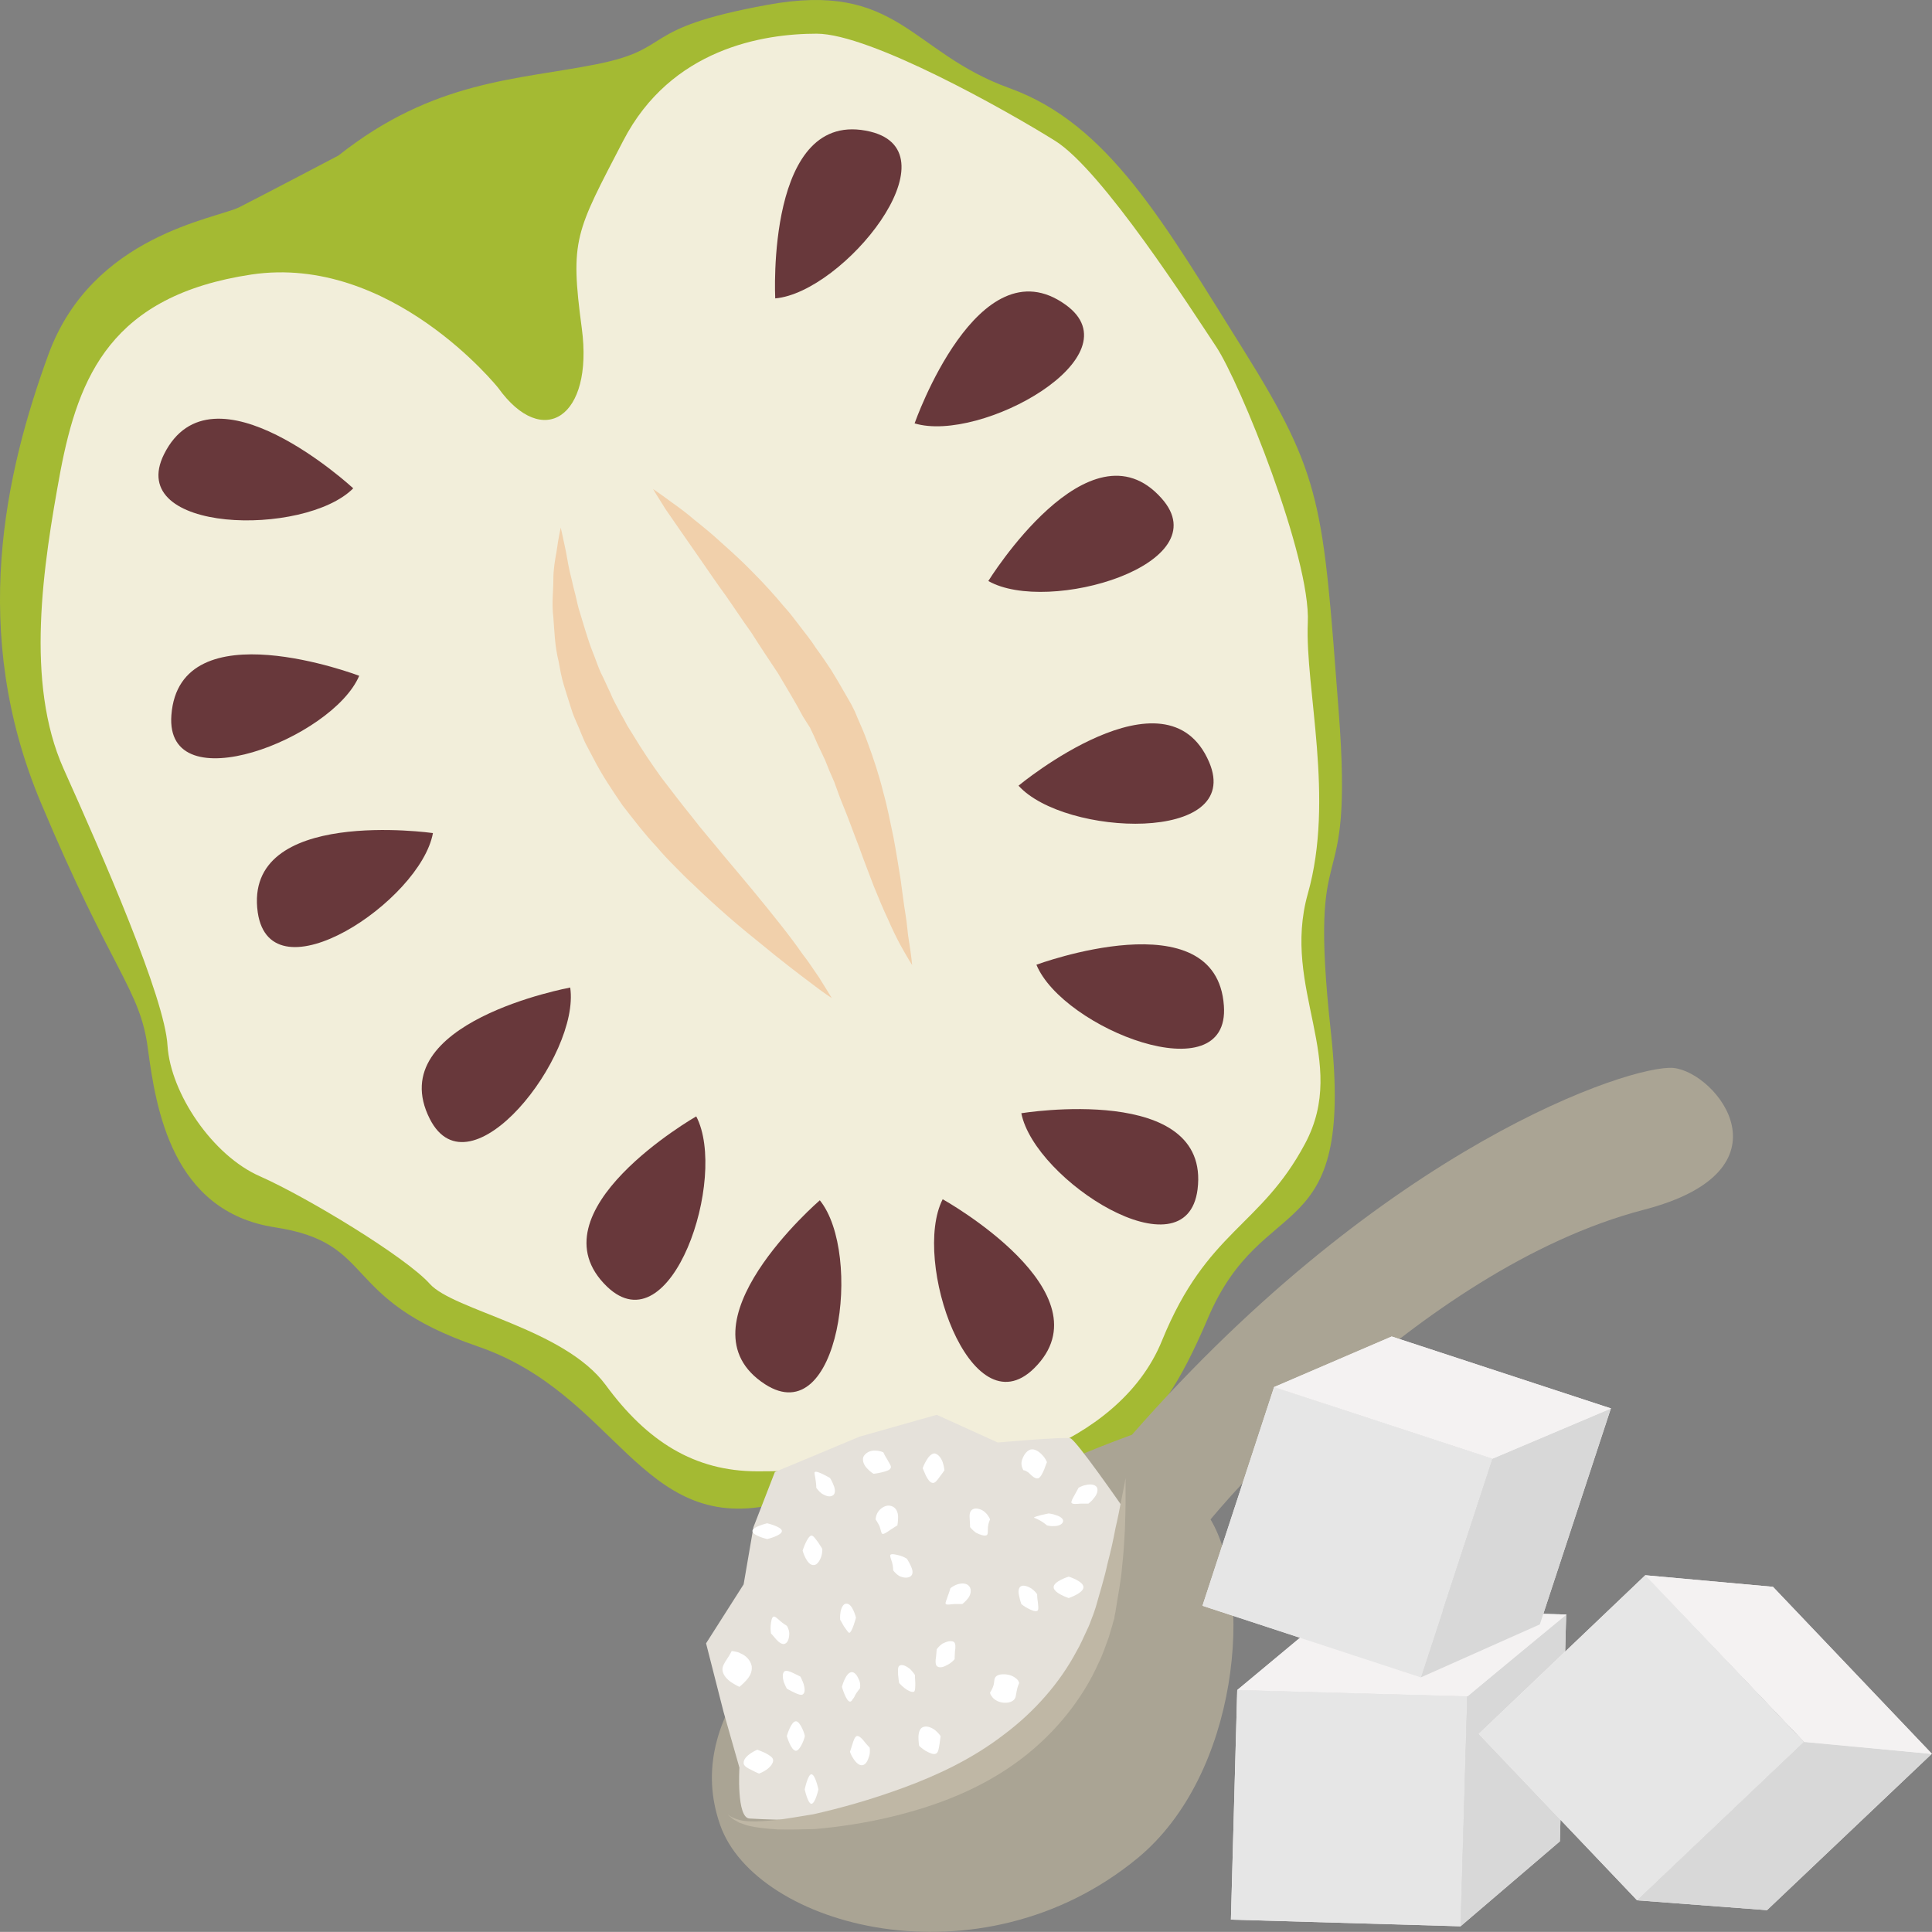 <?xml version="1.0" encoding="UTF-8" standalone="no"?>
<svg
   xmlns:dc="http://purl.org/dc/elements/1.1/"
   xmlns:cc="http://creativecommons.org/ns#"
   xmlns:rdf="http://www.w3.org/1999/02/22-rdf-syntax-ns#"
   xmlns:svg="http://www.w3.org/2000/svg"
   xmlns="http://www.w3.org/2000/svg"
   id="svg134"
   viewBox="0 0 5503.18 5502.892"
   style="clip-rule:evenodd;fill-rule:evenodd;image-rendering:optimizeQuality;shape-rendering:geometricPrecision;text-rendering:geometricPrecision"
   version="1.1"
   height="55.029mm"
   width="55.032mm"
   xml:space="preserve"><rect x="0" y="0" width="5503.18" height="5502.892" fill="#808080" stroke="none"/>
 <defs
   id="defs4">
  <style
   id="style2"
   type="text/css">
   <![CDATA[
    .fil3 {fill:#68383B;fill-rule:nonzero}
    .fil0 {fill:#A4BA33;fill-rule:nonzero}
    .fil7 {fill:#AAA494;fill-rule:nonzero}
    .fil9 {fill:#BFB7A5;fill-rule:nonzero}
    .fil6 {fill:#D8D8D8;fill-rule:nonzero}
    .fil8 {fill:#E5E1DA;fill-rule:nonzero}
    .fil5 {fill:#E6E6E6;fill-rule:nonzero}
    .fil2 {fill:#F1D0AB;fill-rule:nonzero}
    .fil1 {fill:#F2EEDA;fill-rule:nonzero}
    .fil4 {fill:#F4F2F2;fill-rule:nonzero}
    .fil10 {fill:white;fill-rule:nonzero}
   ]]>
  </style>
 </defs>
 <g
   transform="translate(-7784.82,-11805.043)"
   id="Vrstva_x0020_1">
  <g
   id="_618061696">
   <path
   style="fill:#a4ba33;fill-rule:nonzero"
   id="path7"
   d="m 8749,12248 c 0,0 -215,113 -282,147 -68,34 -419,79 -544,419 -124,339 -226,791 -22,1277 204,486 283,531 305,701 23,170 68,464 362,509 294,45 181,203 577,339 395,135 463,531 837,452 373,-79 237,79 610,-34 373,-113 474,-124 633,-497 158,-373 418,-192 351,-814 -68,-622 67,-328 22,-916 -45,-588 -45,-667 -271,-1029 -227,-362 -384,-644 -667,-746 -283,-102 -316,-306 -690,-237 -373,68 -260,124 -486,169 -226,45 -464,45 -735,260 z"
   class="fil0" />
   <path
   style="fill:#f2eeda;fill-rule:nonzero"
   id="path9"
   d="m 9204,12910 c 0,0 -305,-382 -703,-323 -399,60 -492,289 -544,560 -50,271 -101,602 9,848 110,245 289,653 296,789 9,135 128,313 264,372 135,60 415,230 483,306 68,76 382,127 501,288 118,161 253,246 432,246 178,0 347,-17 466,9 119,25 560,-68 687,-382 128,-314 280,-322 407,-560 127,-237 -68,-441 8,-712 77,-271 -8,-585 0,-772 9,-186 -194,-687 -262,-788 -68,-102 -323,-501 -458,-585 -136,-85 -526,-305 -679,-305 -152,0 -415,42 -551,305 -136,262 -152,280 -118,534 34,254 -111,347 -238,170 z"
   class="fil1" />
   <path
   style="fill:#f1d0ab;fill-rule:nonzero"
   id="path11"
   d="m 9382,13308 c 0,0 6,25 15,69 4,22 8,48 16,78 3,14 7,30 11,45 4,17 7,33 13,51 11,35 21,73 36,111 8,19 14,39 23,59 10,19 18,39 28,59 8,21 20,40 30,60 6,10 12,21 17,31 l 18,29 c 24,40 51,80 79,119 29,38 58,76 88,113 29,38 61,74 90,110 60,71 116,138 163,198 23,29 44,57 62,83 19,24 33,47 46,65 24,38 37,60 37,60 0,0 -22,-14 -57,-41 -36,-27 -86,-65 -144,-113 -59,-47 -126,-104 -194,-170 -18,-16 -35,-34 -52,-51 -18,-18 -35,-36 -51,-55 -35,-37 -66,-78 -98,-119 -30,-44 -59,-87 -83,-134 l -18,-34 c -6,-11 -11,-23 -16,-35 -9,-24 -21,-46 -28,-69 -8,-24 -15,-48 -22,-70 -7,-23 -11,-46 -15,-68 -11,-44 -12,-87 -15,-126 -5,-38 0,-75 0,-106 0,-32 5,-58 9,-80 6,-44 12,-69 12,-69 z"
   class="fil2" />
   <path
   style="fill:#f1d0ab;fill-rule:nonzero"
   id="path13"
   d="m 9645,13198 c 0,0 21,14 56,40 17,12 39,28 62,48 24,19 51,41 78,66 28,25 58,52 88,83 31,31 61,64 91,100 16,17 30,37 45,56 15,20 31,39 44,60 15,20 29,41 43,62 13,21 26,43 39,66 l 19,33 2,4 1,2 3,6 4,8 7,17 c 10,23 20,45 28,68 18,48 34,97 45,142 13,46 21,90 30,132 8,42 14,82 20,118 5,36 9,70 14,100 5,29 6,56 10,77 7,43 9,68 9,68 0,0 -13,-20 -35,-60 -10,-19 -22,-43 -34,-71 -13,-27 -26,-59 -40,-93 -13,-35 -28,-72 -42,-112 -15,-38 -30,-81 -47,-122 -9,-21 -16,-43 -24,-64 -9,-20 -18,-41 -26,-62 -9,-20 -21,-43 -30,-65 l -8,-17 -4,-8 -1,-1 c 0,-1 4,7 2,3 v 0 l -1,-3 -2,-3 -19,-30 c -22,-42 -47,-82 -71,-123 -26,-39 -52,-78 -76,-116 -26,-36 -50,-73 -74,-107 -25,-34 -47,-67 -68,-97 -42,-60 -77,-111 -102,-147 -23,-36 -36,-58 -36,-58 z"
   class="fil2" />
   <path
   style="fill:#68383b;fill-rule:nonzero"
   id="path15"
   d="m 9993,12655 c 0,0 -28,-547 271,-475 246,60 -77,458 -271,475 z"
   class="fil3" />
   <path
   style="fill:#68383b;fill-rule:nonzero"
   id="path17"
   d="m 10390,13011 c 0,0 181,-517 430,-338 205,147 -242,395 -430,338 z"
   class="fil3" />
   <path
   style="fill:#68383b;fill-rule:nonzero"
   id="path19"
   d="m 10600,13460 c 0,0 288,-466 493,-236 169,188 -323,333 -493,236 z"
   class="fil3" />
   <path
   style="fill:#68383b;fill-rule:nonzero"
   id="path21"
   d="m 10686,14043 c 0,0 422,-350 543,-67 99,232 -412,212 -543,67 z"
   class="fil3" />
   <path
   style="fill:#68383b;fill-rule:nonzero"
   id="path23"
   d="m 10737,14553 c 0,0 513,-190 534,117 18,252 -459,65 -534,-117 z"
   class="fil3" />
   <path
   style="fill:#68383b;fill-rule:nonzero"
   id="path25"
   d="m 10694,14976 c 0,0 540,-88 502,217 -32,250 -464,-25 -502,-217 z"
   class="fil3" />
   <path
   style="fill:#68383b;fill-rule:nonzero"
   id="path27"
   d="m 8791,13196 c 0,0 -402,-372 -539,-97 -112,226 401,236 539,97 z"
   class="fil3" />
   <path
   style="fill:#68383b;fill-rule:nonzero"
   id="path29"
   d="m 8808,13730 c 0,0 -512,-195 -535,112 -19,252 459,67 535,-112 z"
   class="fil3" />
   <path
   style="fill:#68383b;fill-rule:nonzero"
   id="path31"
   d="m 9018,14178 c 0,0 -542,-77 -499,226 37,251 464,-33 499,-226 z"
   class="fil3" />
   <path
   style="fill:#68383b;fill-rule:nonzero"
   id="path33"
   d="m 9409,14618 c 0,0 -539,99 -400,374 114,225 429,-180 400,-374 z"
   class="fil3" />
   <path
   style="fill:#68383b;fill-rule:nonzero"
   id="path35"
   d="m 9768,14985 c 0,0 -475,272 -254,485 183,175 345,-311 254,-485 z"
   class="fil3" />
   <path
   style="fill:#68383b;fill-rule:nonzero"
   id="path37"
   d="m 10120,15224 c 0,0 -414,357 -156,524 212,137 279,-372 156,-524 z"
   class="fil3" />
   <path
   style="fill:#68383b;fill-rule:nonzero"
   id="path39"
   d="m 10470,15221 c 0,0 479,267 260,482 -181,177 -349,-308 -260,-482 z"
   class="fil3" />
  </g>
  <g
   id="_618056464">
   <polygon
   style="fill:#f4f2f2;fill-rule:nonzero"
   id="polygon42"
   points="11945,17292 11964,16637 11309,16619 11291,17273 "
   class="fil4" />
   <polygon
   style="fill:#f4f2f2;fill-rule:nonzero"
   id="polygon44"
   points="11590,16385 11309,16619 11964,16637 11964,16638 11945,17292 12228,17050 12246,16404 12247,16404 "
   class="fil4" />
   <polygon
   style="fill:#e6e6e6;fill-rule:nonzero"
   id="polygon46"
   points="11309,16619 11964,16637 11945,17292 11291,17273 "
   class="fil5" />
   <polygon
   style="fill:#d8d8d8;fill-rule:nonzero"
   id="polygon48"
   points="12228,17050 11945,17292 11964,16638 12246,16403 "
   class="fil6" />
   <polygon
   style="fill:#f4f2f2;fill-rule:nonzero"
   id="polygon50"
   points="12247,16404 11964,16637 11309,16619 11590,16385 "
   class="fil4" />
   <path
   style="fill:#aaa494;fill-rule:nonzero"
   id="path52"
   d="m 9836,17003 c 101,290 740,465 1189,95 290,-239 331,-758 208,-965 0,0 582,-712 1234,-882 433,-112 208,-392 84,-404 -119,-10 -818,219 -1542,1045 0,0 -1392,487 -1173,1111 z"
   class="fil7" />
   <path
   style="fill:#e5e1da;fill-rule:nonzero"
   id="path54"
   d="m 9920,16985 c 387,23 982,-39 1060,-891 0,0 -129,-186 -146,-192 -17,-5 -207,12 -207,12 l -174,-79 -219,62 -242,101 -61,157 -28,163 -107,168 50,196 45,158 c 0,0 -9,144 29,145 z"
   class="fil8" />
   <path
   style="fill:#bfb7a5;fill-rule:nonzero"
   id="path56"
   d="m 10991,16015 c 0,0 0,24 0,68 0,22 -1,48 -2,80 -1,15 -2,32 -3,50 -1,17 -3,36 -5,55 -3,40 -12,83 -19,129 -1,6 -3,12 -3,18 -2,5 -4,12 -5,17 -4,12 -7,24 -11,37 -9,24 -17,49 -29,73 -44,99 -120,197 -220,273 -100,76 -211,121 -313,150 -101,29 -195,43 -275,50 -39,1 -75,2 -107,1 -31,-2 -59,-5 -80,-10 -11,-2 -20,-7 -28,-9 -8,-5 -15,-8 -19,-11 -9,-7 -14,-12 -14,-12 0,-1 19,18 63,19 21,1 47,-1 78,-4 30,-4 65,-10 102,-16 76,-17 163,-41 258,-76 95,-35 194,-81 284,-150 90,-67 161,-150 207,-236 13,-22 22,-44 32,-65 5,-10 9,-21 13,-32 2,-5 4,-10 6,-16 2,-5 3,-10 5,-15 12,-43 25,-84 33,-122 5,-19 9,-36 13,-53 4,-17 7,-34 10,-49 7,-30 12,-56 16,-77 9,-43 13,-67 13,-67 z"
   class="fil9" />
   <path
   style="fill:#ffffff;fill-rule:nonzero"
   id="path58"
   d="m 10077,16750 c 2,0 -12,42 -25,42 -14,0 -26,-42 -26,-42 0,0 12,-42 26,-42 13,0 27,42 25,42 z"
   class="fil10" />
   <path
   style="fill:#ffffff;fill-rule:nonzero"
   id="path60"
   d="m 10065,16581 c 0,0 5,10 9,21 3,11 5,24 -2,29 -4,4 -15,0 -25,-5 -11,-5 -21,-11 -21,-11 0,0 -5,-9 -9,-20 -3,-11 -4,-24 2,-29 5,-4 16,0 26,5 11,5 20,10 20,10 z"
   class="fil10" />
   <path
   style="fill:#ffffff;fill-rule:nonzero"
   id="path62"
   d="m 10026,16436 c 0,0 6,8 7,21 0,13 -3,26 -12,30 -7,4 -18,-4 -25,-12 -8,-10 -15,-17 -15,-17 0,0 -2,-10 -1,-22 1,-12 3,-24 8,-26 4,-2 12,6 20,13 8,7 18,13 18,13 z"
   class="fil10" />
   <path
   style="fill:#ffffff;fill-rule:nonzero"
   id="path64"
   d="m 10127,16217 c 0,0 1,10 -3,22 -4,12 -12,24 -21,24 -20,2 -32,-41 -32,-41 0,0 13,-41 25,-43 6,0 12,10 19,19 7,10 12,19 12,19 z"
   class="fil10" />
   <path
   style="fill:#ffffff;fill-rule:nonzero"
   id="path66"
   d="m 10223,16413 c 0,0 -11,42 -19,43 -3,0 -9,-10 -15,-18 -6,-11 -11,-19 -11,-19 0,0 -1,-11 1,-22 2,-12 8,-24 16,-24 18,-2 28,40 28,40 z"
   class="fil10" />
   <path
   style="fill:#ffffff;fill-rule:nonzero"
   id="path68"
   d="m 10234,16615 c 0,0 -8,9 -13,18 -2,5 -5,10 -8,13 -2,4 -4,6 -7,6 -11,0 -23,-42 -23,-42 0,0 11,-43 29,-42 4,0 9,4 12,8 4,5 6,11 9,17 4,12 1,22 1,22 z"
   class="fil10" />
   <path
   style="fill:#ffffff;fill-rule:nonzero"
   id="path70"
   d="m 10262,16783 c 0,0 2,11 -1,23 -4,13 -9,25 -19,27 -9,2 -19,-7 -26,-18 -7,-10 -10,-20 -10,-20 0,0 3,-10 7,-22 3,-10 7,-22 13,-23 6,-1 15,8 21,16 7,9 15,17 15,17 z"
   class="fil10" />
   <path
   style="fill:#ffffff;fill-rule:nonzero"
   id="path72"
   d="m 9891,16610 c 0,0 -11,-5 -23,-13 -12,-8 -23,-20 -25,-33 -2,-12 6,-23 13,-34 7,-10 13,-22 13,-22 0,0 3,0 8,1 4,1 12,2 18,6 15,6 28,20 31,36 2,17 -6,30 -16,41 -9,10 -19,18 -19,18 z"
   class="fil10" />
   <path
   style="fill:#ffffff;fill-rule:nonzero"
   id="path74"
   d="m 9947,16857 c 0,0 -10,-4 -21,-10 -11,-5 -22,-11 -23,-19 -1,-11 9,-21 19,-28 10,-7 20,-11 20,-11 0,0 11,4 22,9 11,6 22,12 23,20 1,10 -9,21 -19,28 -10,7 -21,11 -21,11 z"
   class="fil10" />
   <path
   style="fill:#ffffff;fill-rule:nonzero"
   id="path76"
   d="m 10116,16902 c 0,0 -9,41 -20,41 -10,0 -19,-41 -19,-41 0,0 9,-43 19,-43 11,0 20,43 20,43 z"
   class="fil10" />
   <path
   style="fill:#ffffff;fill-rule:nonzero"
   id="path78"
   d="m 10464,16750 c 0,0 -1,10 -3,23 -2,11 -3,24 -10,27 -7,4 -19,-2 -30,-8 -11,-7 -18,-14 -18,-14 0,0 -2,-11 -2,-24 0,-12 3,-25 12,-29 11,-5 24,0 35,8 10,8 16,17 16,17 z"
   class="fil10" />
   <path
   style="fill:#ffffff;fill-rule:nonzero"
   id="path80"
   d="m 10391,16576 c 0,0 0,11 1,23 0,11 0,23 -4,25 -6,2 -17,-3 -26,-10 -9,-7 -16,-15 -16,-15 0,0 -2,-11 -3,-23 0,-12 -2,-24 5,-27 8,-4 20,3 29,10 8,8 14,17 14,17 z"
   class="fil10" />
   <path
   style="fill:#ffffff;fill-rule:nonzero"
   id="path82"
   d="m 10368,16245 c 0,0 6,9 11,20 5,10 8,22 1,29 -8,7 -22,6 -34,0 -11,-7 -17,-16 -17,-16 0,0 0,-11 -3,-22 -3,-9 -7,-20 -5,-22 4,-4 15,-1 27,2 11,3 20,9 20,9 z"
   class="fil10" />
   <path
   style="fill:#ffffff;fill-rule:nonzero"
   id="path84"
   d="m 10149,16015 c 0,0 6,9 10,20 5,11 6,24 -1,29 -9,7 -22,2 -33,-5 -9,-7 -15,-16 -15,-16 0,0 0,-11 -2,-22 -1,-11 -5,-22 -2,-23 6,-5 43,17 43,17 z"
   class="fil10" />
   <path
   style="fill:#ffffff;fill-rule:nonzero"
   id="path86"
   d="m 9970,16144 c 0,0 42,10 42,22 0,13 -42,23 -42,23 0,0 -42,-10 -42,-23 0,-12 42,-22 42,-22 z"
   class="fil10" />
   <path
   style="fill:#ffffff;fill-rule:nonzero"
   id="path88"
   d="m 10475,15993 c 0,0 -6,9 -13,18 -7,10 -14,19 -20,18 -8,0 -15,-11 -20,-21 -5,-11 -9,-21 -9,-21 0,0 4,-11 10,-21 6,-11 15,-21 24,-21 11,2 19,14 23,25 4,12 5,23 5,23 z"
   class="fil10" />
   <path
   style="fill:#ffffff;fill-rule:nonzero"
   id="path90"
   d="m 10341,16150 c 0,0 -10,6 -19,12 -10,7 -20,14 -24,12 -3,-1 -4,-11 -8,-22 -5,-10 -11,-19 -11,-19 0,0 0,-12 8,-23 8,-11 24,-20 37,-15 14,4 19,19 19,31 0,13 -2,24 -2,24 z"
   class="fil10" />
   <path
   style="fill:#ffffff;fill-rule:nonzero"
   id="path92"
   d="m 10301,15942 c 0,0 5,11 11,20 5,10 13,20 10,24 -2,7 -14,10 -26,13 -12,3 -23,4 -23,4 0,0 -9,-5 -18,-15 -8,-8 -15,-21 -11,-33 6,-12 20,-19 34,-18 13,0 23,5 23,5 z"
   class="fil10" />
   <path
   style="fill:#ffffff;fill-rule:nonzero"
   id="path94"
   d="m 10605,16133 c 0,0 -5,10 -6,21 -1,11 1,22 -4,24 -6,3 -18,-1 -30,-7 -10,-7 -17,-16 -17,-16 0,0 0,-11 -1,-22 -1,-12 -1,-24 9,-29 9,-5 26,0 35,9 10,9 14,20 14,20 z"
   class="fil10" />
   <path
   style="fill:#ffffff;fill-rule:nonzero"
   id="path96"
   d="m 10526,16374 c 0,0 -10,0 -23,0 -11,1 -22,3 -24,0 -3,-3 3,-13 6,-24 4,-10 7,-21 7,-21 0,0 8,-7 20,-11 12,-4 27,-4 34,6 7,9 4,24 -4,34 -8,10 -16,16 -16,16 z"
   class="fil10" />
   <path
   style="fill:#ffffff;fill-rule:nonzero"
   id="path98"
   d="m 10504,16531 c 0,0 -7,9 -18,15 -12,7 -23,11 -31,6 -6,-3 -6,-16 -4,-27 1,-10 2,-22 2,-22 0,0 6,-9 16,-16 12,-6 24,-10 33,-5 5,4 5,16 3,26 -1,12 -1,23 -1,23 z"
   class="fil10" />
   <path
   style="fill:#ffffff;fill-rule:nonzero"
   id="path100"
   d="m 10688,16599 c 0,0 -5,10 -7,22 -3,12 -1,22 -12,29 -12,8 -35,7 -49,-3 -7,-4 -10,-10 -13,-14 -2,-4 -2,-7 -2,-7 0,0 7,-10 10,-21 3,-11 0,-21 10,-27 10,-6 32,-5 45,2 6,3 12,8 15,12 2,4 3,7 3,7 z"
   class="fil10" />
   <path
   style="fill:#ffffff;fill-rule:nonzero"
   id="path102"
   d="m 10739,16346 c 0,0 0,11 2,22 1,11 3,22 -1,25 -5,4 -17,-1 -28,-7 -10,-5 -18,-12 -18,-12 0,0 -4,-11 -6,-22 -3,-11 -3,-23 4,-28 7,-5 20,-1 31,6 10,7 16,16 16,16 z"
   class="fil10" />
   <path
   style="fill:#ffffff;fill-rule:nonzero"
   id="path104"
   d="m 10772,16116 c 0,0 11,1 21,5 11,3 21,10 20,17 -1,9 -13,14 -25,14 -11,1 -21,-2 -21,-2 0,0 -8,-7 -18,-13 -9,-5 -19,-9 -19,-9 1,-4 42,-12 42,-12 z"
   class="fil10" />
   <path
   style="fill:#ffffff;fill-rule:nonzero"
   id="path106"
   d="m 10767,15970 c 0,0 -4,9 -8,21 -5,12 -11,23 -17,25 -8,2 -17,-6 -24,-13 -4,-5 -10,-7 -13,-9 -3,-1 -5,-1 -5,-1 0,0 -8,-12 -5,-26 4,-15 13,-29 25,-33 12,-3 25,6 34,16 9,9 13,20 13,20 z"
   class="fil10" />
   <path
   style="fill:#ffffff;fill-rule:nonzero"
   id="path108"
   d="m 10885,16088 c 0,0 -10,0 -22,0 -12,1 -23,2 -26,-2 -2,-4 4,-14 9,-23 6,-11 11,-20 11,-20 0,0 9,-6 21,-8 12,-3 25,-2 31,6 5,9 0,22 -8,31 -7,10 -16,16 -16,16 z"
   class="fil10" />
   <path
   style="fill:#ffffff;fill-rule:nonzero"
   id="path110"
   d="m 10829,16357 c 0,0 -43,-14 -43,-31 0,-17 43,-30 43,-30 0,0 42,13 42,30 0,17 -42,31 -42,31 z"
   class="fil10" />
   <polygon
   style="fill:#f4f2f2;fill-rule:nonzero"
   id="polygon112"
   points="12448,17218 12923,16767 12471,16292 11997,16744 "
   class="fil4" />
   <polygon
   style="fill:#f4f2f2;fill-rule:nonzero"
   id="polygon114"
   points="12835,16325 12471,16292 12923,16766 12923,16767 12448,17218 12818,17246 13287,16801 13288,16801 "
   class="fil4" />
   <polygon
   style="fill:#e6e6e6;fill-rule:nonzero"
   id="polygon116"
   points="12472,16292 12923,16767 12448,17218 11997,16744 "
   class="fil5" />
   <polygon
   style="fill:#d8d8d8;fill-rule:nonzero"
   id="polygon118"
   points="12818,17246 12448,17218 12923,16767 13287,16801 "
   class="fil6" />
   <polygon
   style="fill:#f4f2f2;fill-rule:nonzero"
   id="polygon120"
   points="13288,16801 12923,16766 12471,16292 12835,16325 "
   class="fil4" />
   <polygon
   style="fill:#f4f2f2;fill-rule:nonzero"
   id="polygon122"
   points="11832,16583 12036,15960 11414,15756 11210,16379 "
   class="fil4" />
   <polygon
   style="fill:#f4f2f2;fill-rule:nonzero"
   id="polygon124"
   points="11749,15612 11414,15756 12036,15960 12036,15960 11832,16583 12171,16432 12373,15818 12374,15817 "
   class="fil4" />
   <polygon
   style="fill:#e6e6e6;fill-rule:nonzero"
   id="polygon126"
   points="11414,15756 12036,15960 11832,16583 11210,16379 "
   class="fil5" />
   <polygon
   style="fill:#d8d8d8;fill-rule:nonzero"
   id="polygon128"
   points="12171,16432 11832,16583 12036,15960 12373,15817 "
   class="fil6" />
   <polygon
   style="fill:#f4f2f2;fill-rule:nonzero"
   id="polygon130"
   points="12374,15817 12036,15960 11414,15756 11749,15612 "
   class="fil4" />
  </g>
 </g>
</svg>